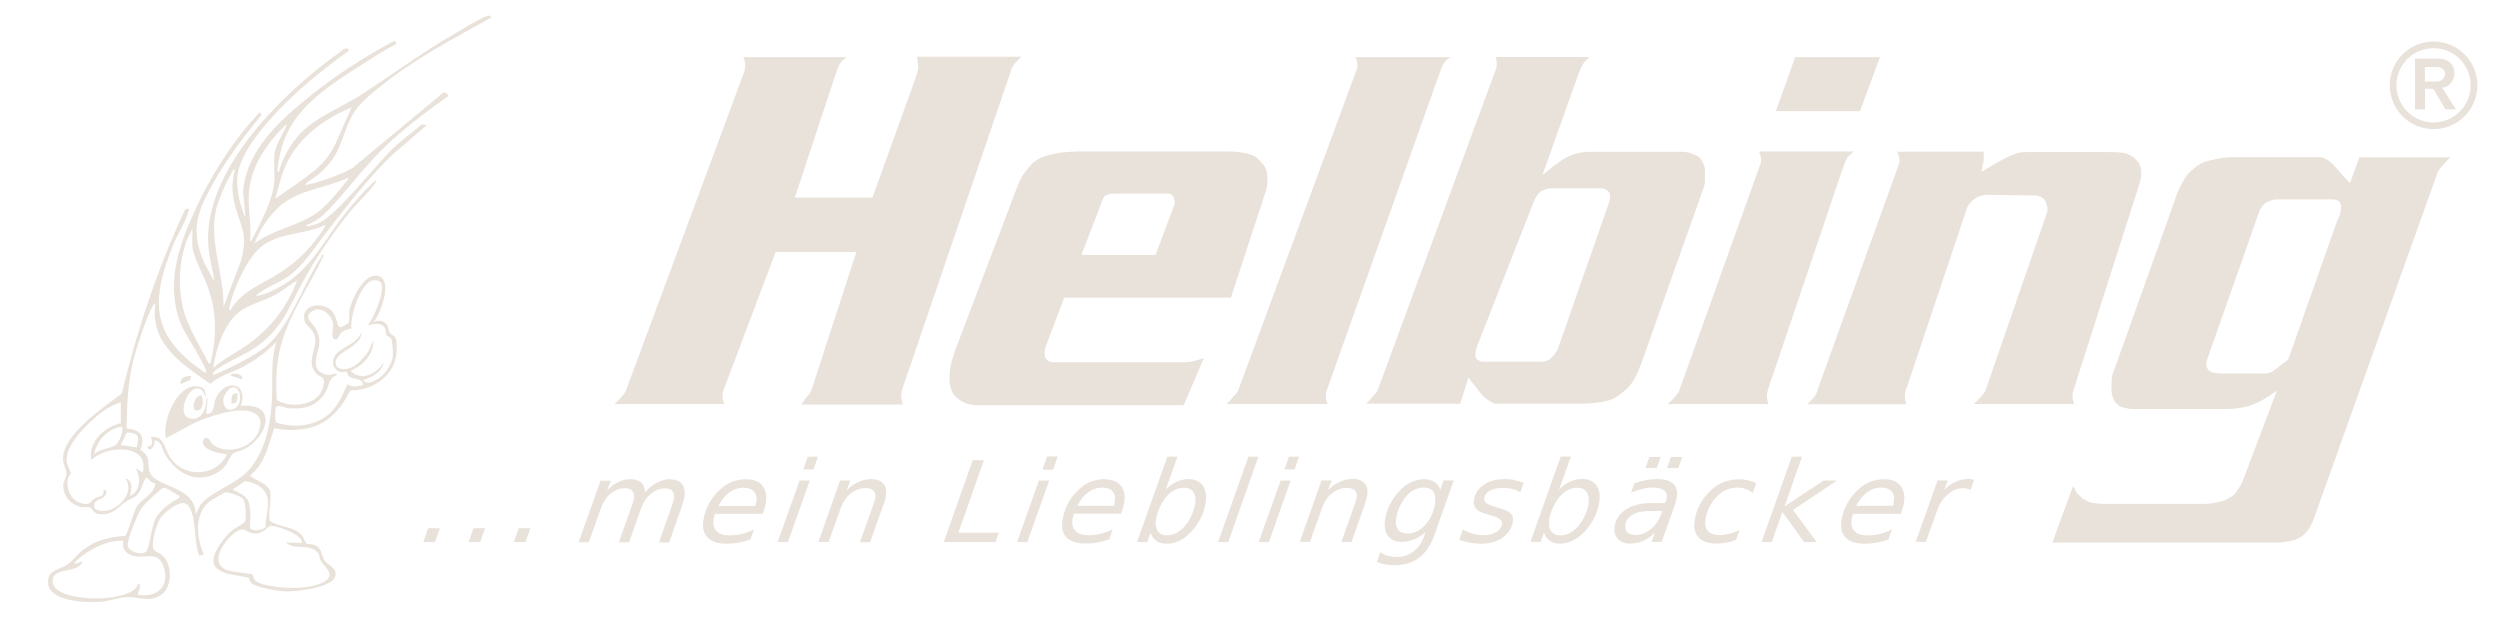 <?xml version="1.0" encoding="UTF-8"?><svg id="a" xmlns="http://www.w3.org/2000/svg" width="211.891" height="52.944" viewBox="0 0 211.891 52.944"><g id="b"><path d="M76.51,32.878l9.181-26.886h-.013c.103-.335.232-.477.413-.709.206-.206.297-.284.477-.477h-8.846c.064.387.103.567.103.941-.039.374-.142.554-.232.89l-3.649,10.11h-6.576l3.456-10.445c.142-.374.193-.567.374-.903.142-.271.335-.374.567-.554h-8.782c.103.142.103.232.142.374.077.335.039.516-.039.851l-9.981,26.886c-.077.297-.232.438-.413.671-.232.284-.374.374-.619.619h9.323c-.103-.245-.142-.4-.142-.619-.039-.297,0-.477.142-.748l4.346-11.528h6.847l-3.83,11.76c-.103.232-.193.335-.374.516-.193.232-.284.438-.477.658h8.601c-.077-.284-.077-.438-.129-.709,0-.284.039-.438.129-.696Z" fill="#e9e2da"/><path d="M161.604,32.878l4.977-14.842c.09-.335.193-.593.413-.851.438-.477.903-.671,1.522-.671l3.869.052c.335,0,.516.064.812.245.142.193.232.335.271.554.103.335.103.516-.039.851l-5.094,14.739c-.103.297-.232.438-.438.671-.232.284-.374.374-.606.619h8.511c-.103-.245-.142-.4-.142-.619,0-.297.039-.477.142-.748l5.519-17.254c.142-.477.193-.748.142-1.225-.039-.374-.142-.567-.413-.851-.297-.335-.529-.413-.903-.554-.529-.103-.812-.103-1.328-.103h-7.183c-.335,0-.516.052-.812.142-.374.142-.606.232-.941.413l-.619.335-1.315.774.077-.516c.064-.142.064-.258.103-.438v-.748h-7.324c.039.142.09.232.142.413.09.297.052.516-.064.812l-6.809,18.891c-.039.245-.142.374-.232.58-.232.271-.374.464-.671.709h8.408c-.09-.245-.129-.387-.129-.619,0-.297.039-.477.129-.748l.026-.013Z" fill="#e9e2da"/><path d="M149.148,14.064l-6.77,18.891c-.077.297-.232.438-.413.671-.245.284-.374.374-.632.619h8.562c-.077-.245-.142-.4-.142-.619,0-.297.064-.477.142-.748l6.28-18.582c.142-.335.193-.567.374-.903.142-.232.335-.335.58-.554h-8.034c.039.142.077.232.129.413.064.297.064.516-.077.812Z" fill="#e9e2da"/><path d="M115.014,5.218c.064.335.064.516-.09.851l-9.929,26.886c-.103.297-.245.438-.477.671-.193.284-.335.374-.554.619h8.562c-.103-.245-.142-.4-.142-.619-.039-.297.039-.477.142-.748l9.452-26.577h0c.142-.374.181-.567.374-.903.142-.271.335-.374.58-.554h-8.047c.064.142.103.232.142.374h-.013Z" fill="#e9e2da"/><polygon points="159.335 4.844 152.152 4.844 150.515 9.422 157.646 9.422 159.335 4.844" fill="#e9e2da"/></g><g id="c"><path d="M106.929,13.781c-.335-.413-.619-.606-1.148-.748-.606-.142-1.044-.193-1.689-.193h-12.818c-1.044.039-1.651.09-2.643.374-.709.232-1.083.529-1.522,1.083-.567.67-.748,1.148-1.044,1.934l-5.235,13.798h.026c-.232.619-.335,1.044-.374,1.702-.039.516,0,.812.142,1.29.142.426.374.645.748.903.529.335.916.413,1.522.413h17.434l1.702-3.972c-.335.103-.529.142-.851.245-.335.039-.477.09-.748.09h-10.935c-.284,0-.477,0-.709-.142-.142-.129-.232-.271-.232-.464-.065-.284,0-.438.077-.709l1.56-4.152h14.133l2.888-8.807c.193-.516.232-.903.193-1.457,0-.516-.142-.812-.477-1.186ZM99.566,17.262l-1.625,4.346h-6.28l1.664-4.346c.039-.193.077-.271.193-.451.039-.142.142-.245.335-.297.193-.103.335-.103.554-.103h4.681c.142,0,.232.103.335.206.039.077.077.116.077.271.064.142.103.258.064.374Z" fill="#e9e2da"/></g><path d="M199.967,13.329l-.786,2.193c-.276-.276-.469-.469-.697-.748l-.619-.709c-.232-.232-.387-.374-.658-.555-.245-.09-.335-.193-.567-.193h-7.234c-.658,0-1.044.052-1.702.193-.761.142-1.186.284-1.741.761-.477.374-.709.658-.954,1.135-.322.567-.477.903-.658,1.509l-5.287,14.791c-.142.425-.052.709-.103,1.135,0,.374,0,.606.181.993.142.322.335.516.658.658.477.142.761.181,1.186.181h7.556c.619,0,.993-.052,1.56-.142.658-.142,1.032-.284,1.651-.619.477-.284.761-.477,1.225-.799l-2.785,7.376c-.142.374-.232.619-.477.941-.232.387-.387.567-.761.761-.335.232-.567.284-.993.374s-.658.142-1.096.142h-8.653c-.322,0-.567-.052-.903-.09-.335-.09-.516-.193-.812-.374-.181-.193-.322-.284-.516-.516-.09-.193-.142-.335-.284-.516l-1.741,4.771h19.188c.284,0,.425-.052.709-.09.477-.052.761-.142,1.135-.374.374-.232.567-.464.799-.851.193-.374.284-.567.426-.993l10.393-29.065c.142-.284.284-.426.477-.658.232-.232.322-.374.619-.619h-7.737ZM198.381,17.984c-.09.284-.142.426-.284.709l-4.152,11.773-.799.619-.477.374c-.335.193-.516.193-.851.193h-3.688c-.193,0-.284-.052-.477-.052-.193-.052-.284-.09-.425-.181-.142-.142-.193-.284-.245-.477,0-.193.052-.335.09-.477l4.397-12.482c.052-.193.142-.322.284-.516.193-.245.322-.335.619-.425.284-.142.477-.142.799-.142h4.397c.232,0,.426,0,.658.142.09.09.142.193.193.374,0,.193,0,.335-.052.567h.013Z" fill="#e9e2da"/><path d="M144.493,14.722c.064-.361,0-.619-.193-.993-.142-.335-.335-.477-.658-.606-.413-.206-.709-.258-1.161-.258h-7.569c-.709,0-1.173.052-1.831.335-.58.232-.851.477-1.38.851-.374.297-.554.477-.954.748l3.03-8.511c.142-.374.232-.606.477-.98.129-.181.271-.284.464-.477h-7.931c.039.193.039.335.077.554,0,.245-.039.438-.142.658l-9.903,26.886c-.103.297-.245.438-.477.671-.193.284-.335.374-.554.619h7.969l.709-2.231c.206.335.335.477.58.748.193.284.335.438.554.709.232.245.374.374.709.58.193.129.335.193.554.193h7.183c.658,0,1.096-.064,1.715-.142.774-.142,1.186-.322,1.741-.812.477-.335.709-.606,1.006-1.122v.026c.297-.58.413-.903.658-1.522l5.248-14.791c.142-.425.077-.67.077-1.135ZM136.382,17.146l-4.346,12.431c-.103.232-.193.322-.335.516-.18.232-.335.374-.554.464-.335.103-.516.103-.851.103h-4.359c-.297,0-.477,0-.658-.142-.142-.09-.193-.18-.232-.335,0-.232,0-.374.09-.606.064-.297.103-.438.245-.709l4.616-11.786c.103-.232.193-.374.335-.606.181-.193.284-.297.516-.374.284-.142.477-.142.812-.142h4.139c.206.039.284.09.438.193.142.142.232.271.232.477,0,.193-.039.309-.09.516Z" fill="#e9e2da"/><path d="M41.629,1.495c-3.206,1.778-6.509,3.515-9.379,5.82-.845.679-1.955,1.571-2.441,2.543-1.028,2.053-.818,3.147-2.749,4.872-.301.269-.904.592-1.127.828-.108.115-.011.121.099.099,1.01-.199,2.979-.882,3.854-1.425l7.637-6.342c.159-.176.534.176.487.245-1.612,1.137-3.222,2.344-4.695,3.662-1.969,1.762-3.306,3.606-5.033,5.52-.632.701-1.378,1.464-2.299,1.757-.025.173.22.095.318.074.194-.042.472-.143.658-.223,1.68-.721,4.836-4.938,6.454-6.445.741-.69,1.58-1.292,2.35-1.95l.387.096-2.885,2.487c-2.115,2.043-3.862,4.341-5.66,6.651-.954,1.226-1.957,2.87-3.293,3.742-.821.536-1.87.888-2.631,1.571.329.002.768-.169,1.073-.295,3.369-1.384,4.369-3.975,6.458-6.636.787-1.002,1.695-2.03,2.636-2.883.04.191-.043.263-.141.395-.611.825-1.55,1.663-2.202,2.488-1.31,1.659-2.711,3.701-3.735,5.547-1.386,2.497-1.825,4.284-4.411,5.946-.577.371-3.1,1.515-3.297,1.981-.072.171.062.17.203.105,1.292-.587,3.204-1.483,4.285-2.361,1.936-1.57,3.22-5.392,4.656-7.56.075-.113-.025-.253.241-.194-1.126,2.49-2.792,4.773-3.568,7.421-.483,1.648-.513,3.156-.424,4.866,1.232.766,3.614.476,3.949-1.15.207-1.005-.274-.63-.684-1.184-.871-1.179.476-2.284-.188-3.425-.175-.3-.644-.637-.723-.938-.379-1.453,1.667-1.703,2.407-.744.257.334.324.81.481,1.182.121.286.648-.177.854-.267.115-.329.007-.68.058-1.016.136-.885,1.112-2.895,2.104-2.984,1.768-.159.636,3.18-.061,3.9.358-.11.685-.145,1.002.097.271.207.232.596.376.822.126.197.433.225.533.542.099.314.065,1.052.018,1.396-.248,1.814-2.134,3.016-3.887,2.953-.628,1.258-1.468,2.4-2.8,2.965-1.085.461-2.515.492-3.656.249-.485,1.459-.777,3.003-2.048,4.013.455.444,1.354.593,1.638,1.194.302.638-.156,1.897.038,2.648.866.58,2.13.439,2.765,1.291.118.159.231.562.347.63.15.087.402.027.591.094.8.281.579.773.931,1.317.306.473,1.227.7.873,1.468-.404.876-3.315,1.207-4.202,1.172-.599-.024-2.399-.316-2.84-.679-.168-.138-.206-.439-.259-.474-.104-.068-1.496-.249-1.84-.359-.378-.122-.87-.327-1.062-.697-.426-.821.913-2.495,1.56-3.006.26-.205,1.022-.545,1.068-.789.072-.378.037-1.528-.193-1.832-.185-.244-1.229-.587-1.514-.559-.082.008-1.292.732-1.412.838-1.229,1.077-1.018,3.075-.4,4.433l-.39.099c-.483-.959-.186-3.859-1.121-4.401-.561-.326-1.88.759-2.189,1.242-.342.534-.722,1.908-.602,2.524.055.28.536.383.772.595.907.815.888,2.876-.232,3.459-1.031.537-1.792.031-2.842.092-.668.039-1.389.334-2.051.392-1.142.099-4.266.032-4.523-1.438-.223-1.279.901-1.221,1.633-1.74.456-.324.944-.969,1.424-1.312,1.083-.774,2.138-.99,3.449-1.096.219-.158.711-1.954.92-2.353.422-.803,1.544-1.132,1.642-2.113-.371.028-.497-.342-.778-.492-.393.564-.341,1.159-.891,1.602-.278.224-.587.28-.823.447-.641.454-.989,1.035-1.959,1.078-.877.039-.834-.491-1.086-.574-.198-.065-.499.012-.744-.038-.899-.183-1.553-.957-1.522-1.885.01-.31.286-.642.271-.965-.019-.432-.331-.736-.288-1.374.137-2.039,3.45-4.24,4.971-5.388,1.272-5.301,3.038-10.626,5.346-15.558.086-.125.383-.203.33.035-.178.806-.97,2.061-1.306,2.896-1.862,4.62-1.973,7.552,2.304,10.582.144.102.293.264.479.253.189-.205-1.823-3.374-2.039-3.871-1.47-3.377-.361-6.695,1.075-9.835,1.369-2.991,3.252-5.967,5.511-8.361l.145.239c-1.809,2.199-3.605,4.606-4.827,7.192-.917,1.94-.869,3.338-.047,5.296l.865,1.625c-.091-.968-.401-1.912-.487-2.881-.566-6.435,6.255-13.082,11.114-16.534.301-.214.597-.553.813-.163-2.266,1.627-4.517,3.456-6.404,5.516-1.24,1.353-2.96,3.423-3.077,5.324-.056.905.18,2.064.513,2.904.041.103.028.291.169.268l-.198-1.997c.212-3.142,2.563-5.556,4.846-7.472,2.445-2.051,5.194-3.888,8.011-5.372l.151.291c-.84.394-1.648.923-2.436,1.426-3.678,2.347-7.179,4.359-7.624,9.085-.01.109-.09.351.085.329.279-1.081.893-2.177,1.614-3.028,1.303-1.537,3.45-2.318,5.127-3.375,2.808-1.771,5.337-3.711,8.29-5.392.575-.327,2.146-1.316,2.668-1.442.173-.042.235-.031.295.152ZM29.797,9.113c-2.101.851-4.055,2.231-5.223,4.206-.659,1.115-.891,2.275-1.23,3.507l2.338-1.619c1.23-.925,2.014-1.528,2.718-2.949l1.397-3.145ZM21.194,20.44c.151-.024.184-.182.242-.294.719-1.405,1.679-3.16,1.809-4.736.064-.784-.079-1.635.027-2.414.122-.896.791-1.662,1.049-2.515-1.635,1.558-3.068,3.563-3.23,5.904-.089,1.296.241,2.732.103,4.056ZM19.921,14.387c-.261-.055-.169.065-.243.192-.512.871-1.148,2.247-1.371,3.224-.613,2.686.701,5.519.637,8.203l1.493-3.927c.567-2.236.073-2.601-.489-4.547-.287-.996-.348-2.153-.028-3.145ZM21.585,20.635c1.606-1.241,3.615-1.417,5.27-2.597.894-.637,1.822-1.8,2.503-2.676.076-.098.19-.124.145-.293-1.911.895-4.195.98-5.82,2.439-.861.772-1.744,2.03-2.099,3.127ZM19.529,26.298c.916-1.633,2.777-2.256,4.257-3.22,1.093-.712,2.015-1.529,2.824-2.551.146-.184,1.043-1.327.938-1.455-1.729.838-3.942.6-5.476,1.903-1.164.989-2.247,3.453-2.595,4.927-.023.099-.14.41.053.395ZM16.303,20.879c-.056-.472.041-1.03,0-1.514l-.515,1.096c-.595,1.784-.708,3.605-.319,5.449.374,1.772,1.431,3.276,2.205,4.878.26.027.157.002.192-.145.502-2.109.501-4.026-.168-6.08-.366-1.123-1.264-2.582-1.395-3.685ZM18.065,31.181c.958-.817,2.109-1.367,3.117-2.11,1.865-1.374,3.177-3.151,4.019-5.311-.675.403-1.29.916-1.987,1.286-.792.42-1.754.672-2.513,1.103-1.631.927-2.362,3.285-2.636,5.032ZM32.219,23.881c-.111-.111-.447-.145-.605-.12-1.034.162-1.998,3.136-1.826,4.091-.251.051-.56.1-.77.256-.185.137-.386.621-.457.637-.669.151-.258-.842-.334-1.318-.12-.745-1.01-1.519-1.746-1.072-.844.513.023.999.304,1.536.646,1.236.002,1.766-.021,2.855-.013.612.54,1.037,1.129,1.028.104-.002.782-.227.634.039-.713.234-.6.841-.935,1.411-.719,1.224-1.768,1.477-3.122,1.373-.356-.028-.69-.261-1.034-.153-.146.106-.152,1.261.004,1.377,1.322.424,2.81.345,4.003-.402,1.061-.664,1.524-1.777,2.013-2.87.392.336.871.168,1.321.095-.028-.826-1.362-.269-1.37-1.172-.968.354-1.551-.708-.92-1.456.55-.653,1.808-.881,2.144-1.863.081,1.22-2.1,1.588-2.182,2.514-.036.402.244.604.616.62.958.041,1.623-.793,2.146-1.481l.446-.969c.017,1.185-.906,2.182-1.954,2.587.947.961,2.228.239,2.834-.732-.181.847-.993,1.296-1.759,1.513.296.454.833.141,1.203-.067.599-.338,1.232-1.228,1.314-1.911.03-.252-.031-1.199-.093-1.418-.071-.252-.402-.307-.446-.384-.06-.104-.018-.349-.096-.539-.319-.772-1.427-.265-1.491-.319.502-.554,1.601-3.14,1.052-3.686ZM23.441,28.935c-.764.883-1.894,1.651-2.931,2.199-.909.48-1.9.678-2.674,1.4-2.439-1.692-5.159-3.4-4.663-6.822-.024-.032-.12.057-.147.097-.578.882-1.494,3.782-1.76,4.882-.445,1.838-.499,3.722-.542,5.608,1.23.159,1.607.645,1.172,1.848,1.288.663.084,1.737,1.404,2.525,1.254.749,3.205.956,3.297,2.908l.406-.814c.989-1.14,2.64-1.6,3.751-2.601,1.686-1.519,2.201-4.225,2.3-6.394.075-1.637-.136-3.227.386-4.838ZM10.241,34.111c-1.142.293-2.268,1.297-3.082,2.147-.69.721-1.525,1.727-1.515,2.786.003.337.367.923.358,1.072-.005.084-.215.262-.254.493-.147.869.272,1.808,1.165,2.048.769.207.681-.135,1.142-.428.173-.11.509-.139.625-.255.181-.181-.047-.509.289-.442.222.785-.741.666-.927,1.075-.31.68.49.735.968.673,1.162-.15,2.414-1.638,1.622-2.724.654.136.528.972.391,1.463.928-.393.905-1.544.489-2.342l.586.39c.63-2.5-3.118-2.351-4.351-1.075-.336-1.497,1.147-2.849,2.494-3.124v-1.758ZM10.338,36.161c-1.167.141-2.182,1.188-2.345,2.343.373-.434,1.503-.535,1.806-.784.339-.279.656-1.113.54-1.56ZM11.586,36.867c-.11-.11-.715-.278-.861-.176l-.484,1.031,1.366.194c.001-.304.226-.802-.021-1.049ZM21.193,43.143c.052.463,0,1.076,0,1.562,0,.359,1.115.29,1.321-.048-.034-1.232.719-2.466-.439-3.372-.358-.281-.846-.458-1.299-.517l-1.048.714c.876.493,1.338.534,1.465,1.66ZM15.227,42.022c-.358-.077-1.064-.759-1.396-.672-.205.054-1.595,1.398-1.784,1.644-.337.438-1.297,2.797-1.221,3.268.081.502,1.196.852,1.565.492.264-.257.46-2.142.765-2.751.374-.747,1.281-1.407,2.01-1.781l.061-.202ZM25.592,46.023c.121-.752-2.355-1.536-2.667-1.45-.264.072-.563.609-1.219.646-.895.05-.894-.802-1.929.026-.832.666-2.064,2.474-.539,3.073.448.176,2.01.283,2.135.358s.009.527.657.759c1.354.485,4.337.634,5.553-.203.884-.609-.151-1.202-.404-1.715-.172-.349-.024-.545-.419-.851-.725-.562-1.865-.036-2.535-.691l1.368.049ZM10.437,45.828c-1.102-.028-2.156.402-3.062.996-.112.074-1.185.848-1.045.957l.684-.193c-.395,1.056-2.368.439-2.541,1.52-.245,1.535,3.297,1.67,4.251,1.602.815-.058,2.835-.323,2.985-1.268.407.126-.108.873,0,.975,1.487.226,2.627-.594,2.221-2.17-.473-1.834-1.713-.724-2.812-1.194-.584-.25-.763-.587-.68-1.225Z" fill="#e9e2da"/><path d="M17.477,33.72c.002.009.093-.056.103.139.023.436-.092.804-.102,1.227.771-.007.558-.77.831-1.366.737-1.613,2.793-1.362,2.103.683,3.181-.318,2.313,2.66.23,3.697-.223.111-.779.224-.891.331-.35.337-.453,1.049-1.165,1.522-1.787,1.186-3.614.217-4.592-1.436-.261-.44-.311-1.2-.916-1.185.14.436-.46,1.162-.587.49.506.037.463-.408.294-.781,1.085-.164,1.167.969,1.6,1.672,1.114,1.808,3.936,1.746,4.853-.207-.53-.048-1.935-.313-2.036-.951-.052-.329.148-.561.471-.368.101.06.242.395.44.537,1.174.84,3.172.254,3.753-1.038.249-.554.376-1.223-.209-1.621-1.033-.704-3.561.112-4.666.561-1.014.412-1.95,1.041-2.935,1.511-.332-1.43.93-4.596,2.679-4.391.709.083.654.477.743.974-.004-.027-.212-.441-.246-.487-1.03-1.424-2.724,2.428-.78,2.253.756-.068,1.13-1.11,1.026-1.766ZM20.082,34.467c.633-.629.048-2.387-.844-1.283-.785.971.064,2.059.844,1.283Z" fill="#e9e2da"/><path d="M16.205,31.865l-.1.339-.779.344c-.093-.559.428-.687.879-.683Z" fill="#e9e2da"/><path d="M20.508,32.157l-.975-.341c-.002-.271,1.163-.194.975.341Z" fill="#e9e2da"/><path d="M17.084,33.525c.14.341.18,1.03-.194,1.22-.791.402-.515-1.331.194-1.22Z" fill="#e9e2da"/><path d="M20.117,33.33c.025.408.073.916-.488.878-.025-.408-.073-.916.488-.878Z" fill="#e9e2da"/><path d="M206.26,3.516c-2.051,0-3.714,1.663-3.714,3.714s1.663,3.714,3.714,3.714,3.714-1.663,3.714-3.714-1.663-3.714-3.714-3.714ZM206.26,10.376c-1.738,0-3.146-1.409-3.146-3.146s1.409-3.146,3.146-3.146,3.146,1.409,3.146,3.146-1.409,3.146-3.146,3.146Z" fill="#e9e2da"/><path d="M206.995,7.423c1.238,0,1.625-2.45-.335-2.45h-1.973v4.294h.851v-1.741h.696l1.032,1.741h.89l-1.161-1.844ZM205.525,6.908v-1.225h.993c1.032,0,.877,1.225,0,1.225h-.993Z" fill="#e9e2da"/><path d="M101.939,41.144c-.271-.348-.671-.542-1.199-.542-.361,0-.696.09-1.044.245-.348.168-.645.387-.903.671h0l1.006-2.811h-.864l-2.566,7.234h.864l.284-.787c.103.309.271.529.503.696.232.155.516.232.851.232.322,0,.645-.064.954-.193.309-.129.606-.309.864-.554.4-.361.735-.787.993-1.251s.426-.954.503-1.457h0c.09-.619.013-1.109-.245-1.47v-.013ZM101.281,42.769c-.052.297-.155.632-.309.967-.168.335-.348.632-.58.89-.219.245-.451.426-.696.554-.258.129-.516.193-.787.193-.361,0-.619-.116-.787-.361-.155-.245-.219-.58-.142-1.006.052-.335.155-.671.322-1.019.155-.335.348-.632.567-.903.206-.245.438-.426.696-.554.258-.129.516-.193.787-.193h0c.374,0,.632.129.799.387.168.258.219.606.142,1.057l-.013-.013Z" fill="#e9e2da"/><path d="M93.673,40.602c-.374,0-.735.064-1.096.181-.361.129-.671.297-.954.542-.438.361-.787.787-1.044,1.238-.271.464-.438.967-.529,1.522-.103.632.013,1.122.348,1.47.348.335.864.516,1.599.516.335,0,.671-.026,1.019-.09.335-.064.671-.155.993-.271l.297-.851c-.309.155-.645.284-.993.374s-.709.129-1.083.129c-.49,0-.851-.116-1.083-.361-.232-.232-.309-.567-.245-1.006.013-.052.026-.103.039-.168s.039-.155.077-.284h3.997c.064-.181.116-.361.168-.516.052-.155.077-.309.103-.451h0c.103-.593,0-1.07-.297-1.418-.297-.348-.735-.529-1.328-.529l.013-.026ZM94.46,42.717s-.039.103-.052.155h-3.095c.245-.49.554-.877.928-1.148.361-.271.774-.4,1.199-.4h0c.387,0,.671.103.851.322.193.219.258.516.193.903,0,.052-.026.103-.039.155l.013.013Z" fill="#e9e2da"/><polygon points="103.241 45.941 104.105 45.941 106.658 38.707 105.807 38.707 103.241 45.941" fill="#e9e2da"/><polygon points="88.373 39.79 89.25 39.79 89.624 38.707 88.76 38.707 88.373 39.79" fill="#e9e2da"/><polygon points="86.207 45.941 87.071 45.941 88.928 40.731 88.051 40.731 86.207 45.941" fill="#e9e2da"/><path d="M122.352,40.719l-.281.804c-.08-.284-.241-.499-.467-.662-.245-.155-.529-.245-.89-.245-.322,0-.645.064-.967.193-.322.129-.606.309-.864.542-.4.361-.722.761-.98,1.225-.258.464-.426.928-.503,1.406-.09.606-.026,1.083.232,1.431.245.348.645.516,1.173.516.361,0,.735-.077,1.07-.219.348-.142.658-.348.941-.619l-.129.387c-.206.554-.503.98-.903,1.277s-.877.451-1.418.451c-.271,0-.516-.039-.748-.103-.232-.065-.438-.168-.632-.297l-.284.825c.206.09.438.168.696.206.245.052.529.064.838.064.825,0,1.509-.219,2.063-.645.567-.438.993-1.096,1.302-1.973l1.612-4.565h-.864ZM120.804,44.484c-.451.49-.941.735-1.496.735-.387,0-.658-.116-.825-.335-.155-.232-.219-.554-.142-.993.064-.387.181-.761.374-1.122.193-.361.425-.67.696-.941.181-.155.374-.284.593-.374.219-.09.451-.129.67-.129.374,0,.632.116.799.335.155.232.219.554.142.98h.026c-.116.735-.4,1.354-.838,1.844Z" fill="#e9e2da"/><polygon points="106.684 45.941 107.548 45.941 109.392 40.731 108.541 40.731 106.684 45.941" fill="#e9e2da"/><polygon points="81.229 45.154 83.396 39.003 82.442 39.003 79.991 45.941 84.376 45.941 84.647 45.154 81.229 45.154" fill="#e9e2da"/><polygon points="108.864 39.79 109.727 39.79 110.101 38.707 109.237 38.707 108.864 39.79" fill="#e9e2da"/><path d="M56.858,40.602c-.387,0-.774.103-1.148.297-.387.193-.735.464-1.045.838,0-.348-.103-.632-.309-.825-.219-.193-.516-.297-.903-.297s-.709.077-1.045.245c-.348.155-.658.4-.941.696l.297-.812h-.864l-1.857,5.21h.864l1.032-2.901c.181-.503.451-.916.825-1.212.374-.309.787-.464,1.212-.464.284,0,.477.077.619.232.129.155.181.374.129.658-.013.077-.039.168-.064.271-.026.09-.064.206-.103.309l-1.109,3.121h.864l1.032-2.901c.181-.503.451-.916.825-1.212.374-.309.774-.464,1.199-.464.284,0,.49.077.619.232s.181.361.129.645c-.013.064-.039.142-.064.245-.026.09-.064.206-.103.335l-1.096,3.121h.864l1.109-3.146h-.013c.039-.129.077-.258.116-.374s.064-.232.077-.335h0c.077-.477,0-.838-.206-1.096-.193-.258-.529-.387-.98-.387l.039-.026Z" fill="#e9e2da"/><polygon points="68.089 39.79 68.953 39.79 69.327 38.707 68.463 38.707 68.089 39.79" fill="#e9e2da"/><path d="M73.853,40.602c-.374,0-.748.09-1.109.258-.361.155-.696.4-.98.696l.297-.825h-.864l-1.831,5.21h.864l1.032-2.889c.193-.516.477-.941.851-1.238.387-.297.812-.451,1.264-.451.297,0,.516.077.658.219s.193.348.155.619c-.013.064-.039.142-.064.258-.039.116-.077.245-.129.387l-1.109,3.108h.864l1.109-3.146h.026c.052-.142.09-.284.129-.413h0c.026-.129.052-.245.077-.361.064-.451,0-.799-.219-1.045-.219-.245-.554-.374-1.019-.374v-.013Z" fill="#e9e2da"/><path d="M128.374,40.68c-.258-.052-.529-.077-.825-.077-.722,0-1.328.168-1.792.49-.477.322-.761.761-.838,1.315-.052.297.026.529.193.722.181.193.477.335.903.451l.284.077.077.026c.671.181.98.426.941.722-.039.271-.219.503-.503.683-.297.181-.658.271-1.083.271-.284,0-.567-.039-.864-.116-.297-.09-.593-.206-.877-.361l-.309.877c.361.116.671.193.98.245.297.052.593.077.864.077.722,0,1.328-.168,1.818-.516.49-.335.787-.799.877-1.341.052-.297,0-.542-.181-.709-.168-.168-.529-.335-1.083-.49l-.258-.077s-.064-.026-.103-.039c-.58-.155-.851-.4-.799-.696.052-.271.206-.477.49-.632.284-.155.658-.232,1.109-.232.271,0,.516.026.774.09.245.064.477.155.683.284h0l.297-.812h-.026c-.245-.09-.503-.155-.774-.206l.026-.026Z" fill="#e9e2da"/><polygon points="65.91 45.941 66.787 45.941 68.631 40.731 67.767 40.731 65.91 45.941" fill="#e9e2da"/><path d="M161.063,41.144c-.297-.348-.748-.529-1.341-.529-.374,0-.748.064-1.096.181-.361.129-.671.297-.954.542-.438.361-.787.787-1.057,1.238-.271.464-.451.967-.542,1.522-.103.632.026,1.122.361,1.47.335.335.877.516,1.599.516.335,0,.683-.026,1.019-.09s.671-.155,1.006-.271l.297-.851c-.309.155-.645.284-.993.374-.361.09-.709.129-1.096.129-.49,0-.851-.116-1.083-.361s-.309-.567-.245-1.006c0-.052.026-.103.039-.168s.039-.155.077-.284h4.049c.064-.181.116-.361.168-.516.052-.155.077-.309.103-.451h0c.09-.593-.013-1.07-.309-1.418v-.026ZM160.483,42.717s-.026.103-.039.155h-3.121c.245-.49.567-.877.928-1.148.374-.271.774-.4,1.199-.4.387,0,.671.103.864.322s.258.516.193.903c0,.052-.026.103-.039.155l.013.013Z" fill="#e9e2da"/><polygon points="154.551 40.731 151.25 42.924 152.733 38.707 151.869 38.707 149.303 45.941 150.166 45.941 151.069 43.401 152.913 45.941 153.971 45.941 153.971 45.941 151.972 43.22 155.686 40.731 154.551 40.731" fill="#e9e2da"/><path d="M166.775,40.602c-.361,0-.709.09-1.057.245s-.645.387-.928.683l.297-.812h-.864l-1.857,5.21h.864l.954-2.656c.206-.58.503-1.045.916-1.38.4-.348.825-.516,1.29-.516.129,0,.245.013.348.039.116.026.206.064.284.103h0l.297-.851c-.09-.026-.181-.039-.271-.052-.09-.026-.181-.026-.271-.026v.013Z" fill="#e9e2da"/><path d="M135.298,41.131c-.258-.348-.658-.542-1.199-.542-.348,0-.696.09-1.044.245-.361.168-.658.387-.916.671l1.006-2.811h-.864l-2.566,7.234h.864l.284-.787c.103.309.271.542.503.696.219.155.516.232.851.232.322,0,.645-.065.954-.193s.593-.309.864-.554c.4-.361.735-.787.993-1.251.258-.464.426-.954.503-1.457l.013-.013c.09-.619.013-1.109-.245-1.47ZM134.628,42.782v-.013c-.052.297-.155.632-.309.967-.168.335-.361.632-.58.89-.219.245-.451.426-.696.554-.258.129-.516.193-.787.193-.361,0-.619-.116-.787-.361-.18-.245-.219-.58-.155-1.006.052-.335.155-.671.322-1.019.155-.335.335-.632.567-.903.206-.245.438-.426.696-.554.258-.129.516-.193.787-.193.361,0,.632.129.799.387.168.258.219.606.142,1.057Z" fill="#e9e2da"/><polygon points="140.418 39.674 140.753 38.733 139.799 38.733 139.464 39.674 140.418 39.674" fill="#e9e2da"/><polygon points="141.295 39.674 142.249 39.674 142.584 38.733 141.617 38.733 141.295 39.674" fill="#e9e2da"/><path d="M64.608,41.17v-.026c-.297-.348-.748-.529-1.341-.529-.374,0-.748.064-1.109.181-.348.129-.67.297-.954.542-.438.361-.787.787-1.057,1.238-.271.464-.451.967-.529,1.522-.103.632.026,1.122.361,1.47.335.335.877.516,1.599.516.335,0,.683-.026,1.019-.09.335-.064.671-.155,1.006-.271l.297-.851c-.31.155-.645.284-.993.374s-.722.129-1.096.129c-.49,0-.851-.116-1.083-.361-.232-.232-.309-.567-.245-1.006,0-.052.026-.103.039-.168.013-.064.039-.155.077-.284h4.049c.065-.181.116-.361.168-.516.052-.155.077-.309.103-.451.09-.593-.013-1.07-.309-1.419ZM64.066,42.73c-.013.052-.052.155-.052.155h-3.121c.245-.503.554-.877.928-1.148.374-.271.761-.4,1.199-.4l.026.013c.387,0,.671.103.864.322.193.219.258.516.193.903-.013.052-.026.103-.039.155Z" fill="#e9e2da"/><polygon points="89.25 39.79 88.373 39.79 88.76 38.707 89.624 38.707 89.25 39.79" fill="#e9e2da"/><path d="M115.788,42.382h0c-.039.129-.077.271-.129.413l-1.109,3.146h-.864l1.109-3.108c.052-.142.09-.271.129-.387s.052-.206.064-.258c.039-.258,0-.464-.155-.619-.142-.142-.374-.219-.658-.219-.464,0-.89.155-1.264.451-.387.309-.671.722-.851,1.238l-1.032,2.889h-.864l1.844-5.21h.864l-.309.825c.284-.297.619-.542.98-.696.361-.168.735-.258,1.096-.258.464,0,.799.129,1.019.374.219.245.284.593.219,1.045-.026.103-.052.232-.077.348l-.013.026Z" fill="#e9e2da"/><path d="M148.555,41.776h0c-.181-.142-.387-.258-.606-.335-.219-.077-.464-.116-.709-.116-.271,0-.542.052-.812.142-.258.09-.49.232-.696.413-.309.271-.567.58-.774.954-.206.361-.335.735-.4,1.122-.077.464-.013.812.193,1.045.193.232.542.348,1.019.348.245,0,.503-.039.774-.103.284-.077.58-.181.89-.322l-.297.838c-.271.103-.542.181-.812.232s-.554.077-.825.077c-.696,0-1.212-.168-1.535-.516s-.438-.838-.322-1.483c.077-.529.258-1.032.529-1.483.271-.464.619-.864,1.057-1.225.297-.245.645-.438,1.019-.554s.774-.193,1.186-.193c.245,0,.477.039.709.09s.464.129.696.245h.013l-.309.851.013-.026Z" fill="#e9e2da"/><path d="M141.823,41.002c-.284-.258-.735-.4-1.354-.4h-.026c-.297,0-.606.039-.916.09-.322.064-.658.155-1.006.271l-.271.787c.335-.142.658-.245.967-.322s.606-.103.877-.103c.413,0,.722.077.928.232.206.142.284.361.245.645-.013.065-.026.103-.026.129,0,.039-.026.077-.026.077l-.09.232h-1.199c-.864,0-1.56.181-2.115.542-.542.348-.864.825-.967,1.431-.064.426.026.774.271,1.045.245.271.593.413,1.044.413.4,0,.774-.077,1.122-.232.348-.155.67-.387.98-.696l-.284.787h.864l1.057-2.966c.064-.155.103-.297.142-.438.039-.142.065-.258.077-.361.077-.503-.026-.903-.297-1.161ZM140.818,43.504c-.193.567-.49,1.006-.903,1.341-.413.335-.851.503-1.315.503-.309,0-.529-.077-.683-.232-.142-.155-.206-.374-.155-.645.052-.387.284-.67.645-.864v-.013c.361-.193.903-.284,1.612-.284h.864l-.065.193Z" fill="#e9e2da"/><polygon points="44.956 44.768 43.963 44.768 43.55 45.941 44.53 45.941 44.956 44.768" fill="#e9e2da"/><polygon points="35.877 45.941 36.87 45.941 37.283 44.768 36.29 44.768 35.877 45.941" fill="#e9e2da"/><polygon points="39.72 45.941 40.7 45.941 41.113 44.768 40.133 44.768 39.72 45.941" fill="#e9e2da"/></svg>